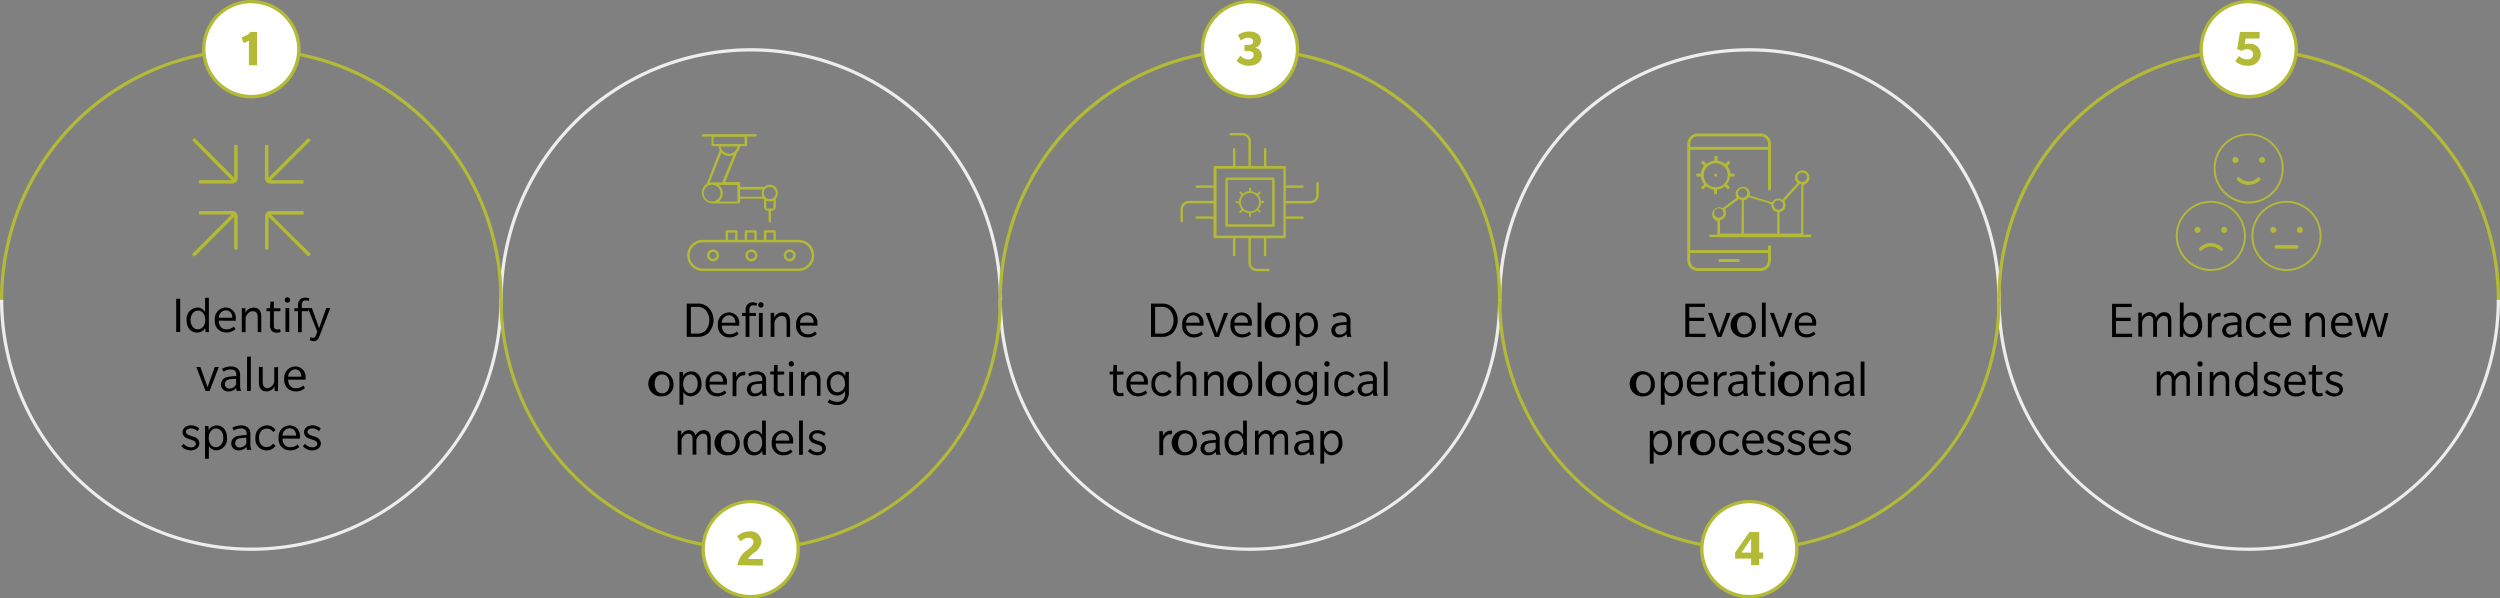 <svg id="Layer_1" data-name="Layer 1" xmlns="http://www.w3.org/2000/svg" viewBox="0 0 381.69 91.36"><rect x="0" y="0" width="381.69" height="91.36" fill="#808080" stroke="none"/><defs><style>.cls-1{fill:#ededed;}.cls-2{fill:none;}.cls-3{fill:#b3ba35;}.cls-4{fill:#fff;}</style></defs><title>Exhibit1-Web</title><path class="cls-1" d="M38.37,300.59A38.41,38.41,0,0,1,0,262.22H.5a37.87,37.87,0,0,0,75.74,0h.5A38.41,38.41,0,0,1,38.37,300.59Z" transform="translate(0 -216.49)"/><path class="cls-1" d="M153,262.22h-.5a37.87,37.87,0,1,0-75.74,0h-.5a38.37,38.37,0,1,1,76.74,0Z" transform="translate(0 -216.49)"/><path class="cls-1" d="M190.84,300.59a38.41,38.41,0,0,1-38.37-38.37h.5a37.87,37.87,0,0,0,75.74,0h.5A38.41,38.41,0,0,1,190.84,300.59Z" transform="translate(0 -216.49)"/><path class="cls-1" d="M305.45,262.22h-.5a37.87,37.87,0,1,0-75.74,0h-.5a38.37,38.37,0,1,1,76.74,0Z" transform="translate(0 -216.49)"/><path class="cls-1" d="M343.32,300.59a38.41,38.41,0,0,1-38.37-38.37h.5a37.87,37.87,0,1,0,75.74,0h.5A38.41,38.41,0,0,1,343.32,300.59Z" transform="translate(0 -216.49)"/><path d="M322.46,267.95v-5.08h3v.5h-2.4V265h2.24v.5h-2.24v1.94h2.47v.51Z" transform="translate(0 -216.49)"/><path d="M331,267.95v-2.33c0-.5-.1-.9-.68-.9s-1,.75-1,1v2.2h-.58v-2.33c0-.5-.1-.9-.69-.9s-1,.75-1,1v2.2h-.58v-3.66H327l0,.7a1.39,1.39,0,0,1,1.18-.78,1,1,0,0,1,1,.82,1.47,1.47,0,0,1,1.24-.82c.55,0,1.09.31,1.09,1.27v2.47Z" transform="translate(0 -216.49)"/><path d="M334.56,268a1.32,1.32,0,0,1-1.17-.66l-.08.58h-.5v-5.24h.58v2.19a1.43,1.43,0,0,1,1.25-.7c1,0,1.57.81,1.57,1.9A1.73,1.73,0,0,1,334.56,268Zm-.06-3.34c-.69,0-1.13.65-1.13,1.43s.41,1.43,1.09,1.43,1.13-.65,1.13-1.43S335.19,264.68,334.5,264.68Z" transform="translate(0 -216.49)"/><path d="M339,264.82a.62.62,0,0,0-.26,0,.87.87,0,0,0-.54.18,1.35,1.35,0,0,0-.53.88v2.12h-.58v-3.66h.54l0,.74a1.31,1.31,0,0,1,1.13-.82.94.94,0,0,1,.29,0Z" transform="translate(0 -216.49)"/><path d="M341.69,267.95a1.73,1.73,0,0,1-.08-.47,1.46,1.46,0,0,1-1.18.54,1.06,1.06,0,0,1-1.15-1.1,1.15,1.15,0,0,1,1-1.09,5.59,5.59,0,0,1,1.35-.14v-.26c0-.56-.4-.76-.86-.76a2,2,0,0,0-1.1.33l-.21-.43a2.69,2.69,0,0,1,1.3-.36,1.59,1.59,0,0,1,1.07.33,1.23,1.23,0,0,1,.38,1v1.64a1.53,1.53,0,0,0,.17.75Zm-.1-1.86a7.45,7.45,0,0,0-.88.07c-.23,0-.82.16-.82.72a.65.65,0,0,0,.71.7,1.14,1.14,0,0,0,1-.62Z" transform="translate(0 -216.49)"/><path d="M346,267.33a1.69,1.69,0,0,1-1.42.7,1.71,1.71,0,0,1-1.66-1.91,1.77,1.77,0,0,1,1.74-1.91,1.53,1.53,0,0,1,1.34.7l-.36.32a1.17,1.17,0,0,0-1-.53c-.65,0-1.17.49-1.17,1.41s.51,1.41,1.15,1.41a1.25,1.25,0,0,0,1-.54Z" transform="translate(0 -216.49)"/><path d="M347.12,266.22c0,.78.43,1.32,1.15,1.32a1.65,1.65,0,0,0,1.15-.42l.26.38a2,2,0,0,1-1.46.52,1.7,1.7,0,0,1-1.7-1.9,1.72,1.72,0,0,1,1.7-1.91,1.57,1.57,0,0,1,1.55,1.76v.26Zm1.07-1.57a1.13,1.13,0,0,0-1.08,1.13h2.07C349.18,265.22,348.91,264.65,348.19,264.65Z" transform="translate(0 -216.49)"/><path d="M354.47,267.95v-2.21c0-.61-.18-1-.78-1s-1,.65-1.07,1v2.2H352v-3.66h.54l0,.7a1.4,1.4,0,0,1,1.25-.78c.69,0,1.18.4,1.18,1.35v2.39Z" transform="translate(0 -216.49)"/><path d="M356.52,266.22c0,.78.43,1.32,1.15,1.32a1.65,1.65,0,0,0,1.15-.42l.26.38a2,2,0,0,1-1.46.52,1.7,1.7,0,0,1-1.7-1.9,1.72,1.72,0,0,1,1.7-1.91,1.57,1.57,0,0,1,1.55,1.76v.26Zm1.07-1.57a1.13,1.13,0,0,0-1.08,1.13h2.07C358.59,265.22,358.31,264.65,357.59,264.65Z" transform="translate(0 -216.49)"/><path d="M363.65,267.95H363l-.9-3-.9,3h-.61l-1.07-3.66h.59l.81,3,.86-3h.63l.86,3,.8-3h.6Z" transform="translate(0 -216.49)"/><path d="M333.82,276.95v-2.33c0-.5-.1-.9-.68-.9s-1,.75-1,1v2.2h-.58v-2.33c0-.5-.1-.9-.69-.9s-1,.75-1,1v2.2h-.58v-3.66h.54l0,.7a1.39,1.39,0,0,1,1.18-.78,1,1,0,0,1,1,.82,1.47,1.47,0,0,1,1.24-.82c.55,0,1.09.31,1.09,1.27v2.47Z" transform="translate(0 -216.49)"/><path d="M335.88,272.47a.41.41,0,1,1,.42-.42A.41.41,0,0,1,335.88,272.47Zm-.3,4.48v-3.66h.58v3.66Z" transform="translate(0 -216.49)"/><path d="M339.81,276.95v-2.21c0-.61-.18-1-.78-1s-1,.65-1.07,1v2.2h-.58v-3.66h.54l0,.7a1.4,1.4,0,0,1,1.25-.78c.69,0,1.18.4,1.18,1.35v2.39Z" transform="translate(0 -216.49)"/><path d="M344.16,276.95l-.09-.58a1.39,1.39,0,0,1-1.25.66c-1,0-1.57-.82-1.57-1.91a1.73,1.73,0,0,1,1.64-1.9,1.26,1.26,0,0,1,1.18.7v-2.19h.58v5.24ZM343,273.68c-.69,0-1.14.65-1.14,1.43s.42,1.43,1.1,1.43,1.14-.65,1.14-1.43S343.68,273.68,343,273.68Z" transform="translate(0 -216.49)"/><path d="M347.88,276.68a1.51,1.51,0,0,1-1,.34,1.9,1.9,0,0,1-1.41-.65l.34-.36a1.57,1.57,0,0,0,1.08.54c.47,0,.78-.19.78-.55s-.38-.49-.58-.57-.54-.17-.71-.25a1,1,0,0,1-.73-.93c0-.63.54-1.06,1.3-1.06a1.77,1.77,0,0,1,1.25.49l-.27.4a1.46,1.46,0,0,0-1-.42c-.42,0-.75.17-.75.52s.35.47.6.56.51.17.69.24a1.05,1.05,0,0,1,.75.94A1,1,0,0,1,347.88,276.68Z" transform="translate(0 -216.49)"/><path d="M349.38,275.22c0,.78.43,1.32,1.15,1.32a1.65,1.65,0,0,0,1.15-.42l.26.38a2,2,0,0,1-1.46.52,1.7,1.7,0,0,1-1.7-1.9,1.72,1.72,0,0,1,1.7-1.91A1.57,1.57,0,0,1,352,275v.26Zm1.07-1.57a1.13,1.13,0,0,0-1.08,1.13h2.07C351.44,274.22,351.17,273.65,350.45,273.65Z" transform="translate(0 -216.49)"/><path d="M353.6,273.73v2c0,.38,0,.56.16.66a.55.55,0,0,0,.42.14,1.64,1.64,0,0,0,.38-.06l.07.45a2.54,2.54,0,0,1-.62.09,1,1,0,0,1-.74-.28,1.31,1.31,0,0,1-.25-1v-2.05h-.54v-.45H353l.06-1h.52v1h1v.45Z" transform="translate(0 -216.49)"/><path d="M357.38,276.68a1.51,1.51,0,0,1-1,.34,1.9,1.9,0,0,1-1.41-.65l.34-.36a1.57,1.57,0,0,0,1.08.54c.47,0,.78-.19.78-.55s-.38-.49-.58-.57-.54-.17-.71-.25a1,1,0,0,1-.73-.93c0-.63.54-1.06,1.3-1.06a1.77,1.77,0,0,1,1.25.49l-.27.4a1.46,1.46,0,0,0-1-.42c-.42,0-.75.17-.75.52s.35.47.6.56.51.17.69.24a1.05,1.05,0,0,1,.75.94A1,1,0,0,1,357.38,276.68Z" transform="translate(0 -216.49)"/><path class="cls-2" d="M343.32,236.86a5.35,5.35,0,1,0,5.35,5.35A5.35,5.35,0,0,0,343.32,236.86Zm0,10.4a5.06,5.06,0,1,1,5.06-5.06A5.06,5.06,0,0,1,343.32,247.26Z" transform="translate(0 -216.49)"/><circle class="cls-2" cx="343.32" cy="25.72" r="4.59"/><circle class="cls-2" cx="343.32" cy="25.72" r="4.59"/><circle class="cls-2" cx="349.09" cy="36.02" r="4.59"/><path class="cls-3" d="M349.09,247.16a5.35,5.35,0,1,0,5.35,5.35A5.35,5.35,0,0,0,349.09,247.16Zm0,10.4a5.06,5.06,0,1,1,5.06-5.06A5.06,5.06,0,0,1,349.09,257.57Z" transform="translate(0 -216.49)"/><circle class="cls-2" cx="337.54" cy="36.02" r="4.59"/><path class="cls-3" d="M337.54,247.16a5.35,5.35,0,1,0,5.35,5.35A5.35,5.35,0,0,0,337.54,247.16Zm0,10.4a5.06,5.06,0,1,1,5.06-5.06A5.06,5.06,0,0,1,337.54,257.57Z" transform="translate(0 -216.49)"/><path class="cls-3" d="M343.32,236.86a5.35,5.35,0,1,0,5.35,5.35A5.35,5.35,0,0,0,343.32,236.86Zm0,10.4a5.06,5.06,0,1,1,5.06-5.06A5.06,5.06,0,0,1,343.32,247.26Z" transform="translate(0 -216.49)"/><path class="cls-3" d="M344.77,243.71a2,2,0,0,1-2.9,0,.15.15,0,0,0-.21.21,2.34,2.34,0,0,0,3.31,0,.15.15,0,0,0-.21-.21Z" transform="translate(0 -216.49)"/><path class="cls-3" d="M343.32,244.72a2.44,2.44,0,0,1-1.74-.72.27.27,0,0,1,0-.38.28.28,0,0,1,.38,0,1.92,1.92,0,0,0,2.72,0,.27.27,0,0,1,.38.38A2.45,2.45,0,0,1,343.32,244.72Zm-1.54-.93,0,0a2.2,2.2,0,0,0,3.14,0l0,0a2.17,2.17,0,0,1-3.07,0Z" transform="translate(0 -216.49)"/><path class="cls-3" d="M335.89,254.4a.15.15,0,0,0,.21.21,2,2,0,0,1,2.9,0,.15.15,0,0,0,.21,0,.15.15,0,0,0,0-.21A2.34,2.34,0,0,0,335.89,254.4Z" transform="translate(0 -216.49)"/><path class="cls-3" d="M336,254.78a.27.27,0,0,1-.19-.46h0a2.47,2.47,0,0,1,3.48,0,.27.27,0,0,1,0,.38.29.29,0,0,1-.38,0,1.92,1.92,0,0,0-2.72,0A.27.27,0,0,1,336,254.78Zm0-.29a0,0,0,0,0,0,0,2.28,2.28,0,0,1,1.56-.63,2.16,2.16,0,0,1,1.54.63l0,0a2.22,2.22,0,0,0-3.13,0Z" transform="translate(0 -216.49)"/><path class="cls-3" d="M350.64,254h-3.1a.15.15,0,1,0,0,.29h3.1a.15.15,0,0,0,0-.29Z" transform="translate(0 -216.49)"/><path class="cls-3" d="M350.64,254.46h-3.1a.27.27,0,0,1,0-.54h3.1a.27.27,0,1,1,0,.54Zm-3.1-.29v0h3.1v0Z" transform="translate(0 -216.49)"/><circle class="cls-3" cx="335.5" cy="35.1" r="0.46"/><circle class="cls-3" cx="341.29" cy="24.42" r="0.46"/><circle class="cls-3" cx="345.36" cy="24.42" r="0.46"/><circle class="cls-3" cx="339.57" cy="35.1" r="0.46"/><circle class="cls-3" cx="347.09" cy="35.1" r="0.46"/><circle class="cls-3" cx="351.13" cy="35.1" r="0.46"/><path d="M179.08,267.29a2.3,2.3,0,0,1-1.71.63h-1.64v-5.08h1.64a2.3,2.3,0,0,1,1.71.63,2.84,2.84,0,0,1,0,3.81Zm-.45-3.45a1.7,1.7,0,0,0-1.27-.5h-1v4.08h1a1.69,1.69,0,0,0,1.27-.49,2.45,2.45,0,0,0,0-3.09Z" transform="translate(0 -216.49)"/><path d="M181.1,266.2c0,.78.43,1.32,1.15,1.32a1.66,1.66,0,0,0,1.15-.42l.26.38a2,2,0,0,1-1.46.52,1.7,1.7,0,0,1-1.7-1.9,1.72,1.72,0,0,1,1.7-1.91,1.57,1.57,0,0,1,1.55,1.76v.26Zm1.07-1.57a1.13,1.13,0,0,0-1.08,1.13h2.07C183.16,265.2,182.89,264.63,182.17,264.63Z" transform="translate(0 -216.49)"/><path d="M186.09,267.93h-.62l-1.41-3.66h.62l1.1,3.09,1.1-3.09h.62Z" transform="translate(0 -216.49)"/><path d="M188.47,266.2c0,.78.43,1.32,1.15,1.32a1.66,1.66,0,0,0,1.15-.42l.26.38a2,2,0,0,1-1.46.52,1.7,1.7,0,0,1-1.7-1.9,1.72,1.72,0,0,1,1.7-1.91,1.57,1.57,0,0,1,1.55,1.76v.26Zm1.07-1.57a1.13,1.13,0,0,0-1.08,1.13h2.07C190.53,265.2,190.26,264.63,189.54,264.63Z" transform="translate(0 -216.49)"/><path d="M192,267.93v-5.24h.58v5.24Z" transform="translate(0 -216.49)"/><path d="M195.2,268a1.92,1.92,0,1,1,1.73-1.9A1.72,1.72,0,0,1,195.2,268Zm0-3.34c-.72,0-1.13.59-1.13,1.44s.41,1.43,1.13,1.43,1.13-.58,1.13-1.43S195.92,264.66,195.2,264.66Z" transform="translate(0 -216.49)"/><path d="M199.6,268a1.32,1.32,0,0,1-1.17-.66v1.94h-.58v-5h.54l0,.62a1.43,1.43,0,0,1,1.25-.7c1,0,1.57.81,1.57,1.9A1.73,1.73,0,0,1,199.6,268Zm-.06-3.34c-.69,0-1.13.65-1.13,1.43s.41,1.43,1.09,1.43,1.13-.65,1.13-1.43S200.23,264.66,199.54,264.66Z" transform="translate(0 -216.49)"/><path d="M205.67,267.93a1.73,1.73,0,0,1-.08-.47,1.46,1.46,0,0,1-1.18.54,1.06,1.06,0,0,1-1.15-1.1,1.15,1.15,0,0,1,1-1.09,5.59,5.59,0,0,1,1.35-.14v-.26c0-.56-.4-.76-.86-.76a2,2,0,0,0-1.1.33l-.21-.43a2.69,2.69,0,0,1,1.3-.36,1.59,1.59,0,0,1,1.07.33,1.23,1.23,0,0,1,.38,1v1.64a1.53,1.53,0,0,0,.17.75Zm-.1-1.85a7.47,7.47,0,0,0-.88.07c-.23,0-.82.16-.82.72a.65.65,0,0,0,.71.7,1.14,1.14,0,0,0,1-.62Z" transform="translate(0 -216.49)"/><path d="M170.53,273.71v2c0,.38,0,.56.16.66a.55.55,0,0,0,.42.14,1.69,1.69,0,0,0,.38-.06l.07.45a2.54,2.54,0,0,1-.62.09,1,1,0,0,1-.74-.28,1.31,1.31,0,0,1-.25-1v-2.05h-.54v-.45h.54l.06-1h.52v1h1v.45Z" transform="translate(0 -216.49)"/><path d="M172.6,275.2c0,.78.43,1.32,1.15,1.32a1.66,1.66,0,0,0,1.15-.42l.26.38a2,2,0,0,1-1.46.52,1.7,1.7,0,0,1-1.7-1.9,1.72,1.72,0,0,1,1.7-1.91,1.57,1.57,0,0,1,1.55,1.76v.26Zm1.07-1.57a1.13,1.13,0,0,0-1.08,1.13h2.07C174.66,274.2,174.39,273.63,173.67,273.63Z" transform="translate(0 -216.49)"/><path d="M178.88,276.31a1.69,1.69,0,0,1-1.42.7,1.71,1.71,0,0,1-1.66-1.91,1.77,1.77,0,0,1,1.74-1.91,1.53,1.53,0,0,1,1.34.7l-.36.32a1.17,1.17,0,0,0-1-.53c-.65,0-1.17.49-1.17,1.41s.51,1.41,1.15,1.41a1.25,1.25,0,0,0,1-.54Z" transform="translate(0 -216.49)"/><path d="M182.08,276.93v-2.21c0-.61-.18-1-.78-1s-1,.65-1.07,1v2.2h-.58v-5.24h.58V274a1.4,1.4,0,0,1,1.25-.78c.69,0,1.18.4,1.18,1.35v2.39Z" transform="translate(0 -216.49)"/><path d="M186.28,276.93v-2.21c0-.61-.18-1-.78-1s-1,.65-1.07,1v2.2h-.58v-3.66h.54l0,.7a1.4,1.4,0,0,1,1.25-.78c.69,0,1.18.4,1.18,1.35v2.39Z" transform="translate(0 -216.49)"/><path d="M189.46,277a1.92,1.92,0,1,1,1.73-1.9A1.72,1.72,0,0,1,189.46,277Zm0-3.34c-.72,0-1.13.59-1.13,1.44s.41,1.43,1.13,1.43,1.13-.58,1.13-1.43S190.18,273.66,189.46,273.66Z" transform="translate(0 -216.49)"/><path d="M192.11,276.93v-5.24h.58v5.24Z" transform="translate(0 -216.49)"/><path d="M195.33,277a1.92,1.92,0,1,1,1.73-1.9A1.72,1.72,0,0,1,195.33,277Zm0-3.34c-.72,0-1.13.59-1.13,1.44s.41,1.43,1.13,1.43,1.13-.58,1.13-1.43S196.05,273.66,195.33,273.66Z" transform="translate(0 -216.49)"/><path d="M200.68,277.72a1.72,1.72,0,0,1-1.44.61,2.42,2.42,0,0,1-1.4-.43l.26-.43a2.21,2.21,0,0,0,1.14.36,1.17,1.17,0,0,0,1-.35,1.5,1.5,0,0,0,.26-1v-.31a1.34,1.34,0,0,1-1.24.7c-.94,0-1.54-.77-1.54-1.85a1.69,1.69,0,0,1,1.62-1.84,1.19,1.19,0,0,1,1.16.7l.08-.62h.5v3A2.25,2.25,0,0,1,200.68,277.72Zm-1.3-4.06a1.21,1.21,0,0,0-1.11,1.36c0,.76.41,1.36,1.07,1.36a1.21,1.21,0,0,0,1.11-1.36C200.46,274.26,200.05,273.66,199.39,273.66Z" transform="translate(0 -216.49)"/><path d="M202.54,272.45A.41.41,0,1,1,203,272,.41.41,0,0,1,202.54,272.45Zm-.3,4.48v-3.66h.58v3.66Z" transform="translate(0 -216.49)"/><path d="M206.82,276.31a1.69,1.69,0,0,1-1.42.7,1.71,1.71,0,0,1-1.66-1.91,1.77,1.77,0,0,1,1.74-1.91,1.53,1.53,0,0,1,1.34.7l-.36.32a1.17,1.17,0,0,0-1-.53c-.65,0-1.17.49-1.17,1.41s.51,1.41,1.15,1.41a1.25,1.25,0,0,0,1-.54Z" transform="translate(0 -216.49)"/><path d="M209.69,276.93a1.73,1.73,0,0,1-.08-.47,1.46,1.46,0,0,1-1.18.54,1.06,1.06,0,0,1-1.15-1.1,1.15,1.15,0,0,1,1-1.09,5.59,5.59,0,0,1,1.35-.14v-.26c0-.56-.4-.76-.86-.76a2,2,0,0,0-1.1.33l-.21-.43a2.69,2.69,0,0,1,1.3-.36,1.59,1.59,0,0,1,1.07.33,1.23,1.23,0,0,1,.38,1v1.64a1.53,1.53,0,0,0,.17.75Zm-.1-1.85a7.44,7.44,0,0,0-.88.07c-.23,0-.82.16-.82.72a.65.65,0,0,0,.71.7,1.14,1.14,0,0,0,1-.62Z" transform="translate(0 -216.49)"/><path d="M211.28,276.93v-5.24h.58v5.24Z" transform="translate(0 -216.49)"/><path d="M178.92,282.8a.62.62,0,0,0-.26,0,.87.87,0,0,0-.54.18,1.35,1.35,0,0,0-.53.88v2.12H177v-3.66h.54l0,.74a1.31,1.31,0,0,1,1.13-.82.94.94,0,0,1,.29,0Z" transform="translate(0 -216.49)"/><path d="M181,286a1.92,1.92,0,1,1,1.73-1.9A1.72,1.72,0,0,1,181,286Zm0-3.34c-.72,0-1.13.59-1.13,1.44s.41,1.43,1.13,1.43,1.13-.58,1.13-1.43S181.67,282.66,181,282.66Z" transform="translate(0 -216.49)"/><path d="M185.7,285.93a1.73,1.73,0,0,1-.08-.47,1.46,1.46,0,0,1-1.18.54,1.06,1.06,0,0,1-1.15-1.1,1.15,1.15,0,0,1,1-1.09,5.59,5.59,0,0,1,1.35-.14v-.26c0-.56-.4-.76-.86-.76a2,2,0,0,0-1.1.33l-.21-.43a2.69,2.69,0,0,1,1.3-.36,1.59,1.59,0,0,1,1.07.33,1.23,1.23,0,0,1,.38,1v1.64a1.53,1.53,0,0,0,.17.75Zm-.1-1.85a7.47,7.47,0,0,0-.88.07c-.23,0-.82.16-.82.72a.65.65,0,0,0,.71.7,1.14,1.14,0,0,0,1-.62Z" transform="translate(0 -216.49)"/><path d="M189.88,285.93l-.09-.58a1.39,1.39,0,0,1-1.25.66c-1,0-1.57-.82-1.57-1.91a1.73,1.73,0,0,1,1.64-1.9,1.26,1.26,0,0,1,1.18.7v-2.19h.58v5.24Zm-1.16-3.27c-.69,0-1.14.65-1.14,1.43s.42,1.43,1.1,1.43,1.14-.65,1.14-1.43S189.4,282.66,188.72,282.66Z" transform="translate(0 -216.49)"/><path d="M196.14,285.93V283.6c0-.5-.1-.9-.68-.9s-1,.75-1,1v2.2h-.58V283.6c0-.5-.1-.9-.69-.9s-1,.75-1,1v2.2h-.58v-3.66h.54l0,.7a1.39,1.39,0,0,1,1.18-.78,1,1,0,0,1,1,.82,1.47,1.47,0,0,1,1.24-.82c.55,0,1.09.31,1.09,1.27v2.47Z" transform="translate(0 -216.49)"/><path d="M200,285.93a1.73,1.73,0,0,1-.08-.47,1.46,1.46,0,0,1-1.18.54,1.06,1.06,0,0,1-1.15-1.1,1.15,1.15,0,0,1,1-1.09,5.59,5.59,0,0,1,1.35-.14v-.26c0-.56-.4-.76-.86-.76a2,2,0,0,0-1.1.33l-.21-.43a2.69,2.69,0,0,1,1.3-.36,1.59,1.59,0,0,1,1.07.33,1.23,1.23,0,0,1,.38,1v1.64a1.53,1.53,0,0,0,.17.75Zm-.1-1.85a7.47,7.47,0,0,0-.88.07c-.23,0-.82.16-.82.72a.65.65,0,0,0,.71.7,1.14,1.14,0,0,0,1-.62Z" transform="translate(0 -216.49)"/><path d="M203.34,286a1.32,1.32,0,0,1-1.17-.66v1.94h-.58v-5h.54l0,.62a1.43,1.43,0,0,1,1.25-.7c1,0,1.57.81,1.57,1.9A1.73,1.73,0,0,1,203.34,286Zm-.06-3.34c-.69,0-1.13.65-1.13,1.43s.41,1.43,1.09,1.43,1.13-.65,1.13-1.43S204,282.66,203.28,282.66Z" transform="translate(0 -216.49)"/><path class="cls-2" d="M194,244.19h-6.33v6.33H194Zm-.73,3.54h-.55a1.92,1.92,0,0,1-.29.69l.39.39-.52.52-.39-.39a1.91,1.91,0,0,1-.69.29v.55h-.74v-.55a1.91,1.91,0,0,1-.69-.29l-.39.39-.52-.52.39-.39a1.92,1.92,0,0,1-.29-.69h-.55V247H189a1.91,1.91,0,0,1,.29-.69l-.39-.39.52-.52.39.39a1.91,1.91,0,0,1,.69-.29v-.55h.74v.55a1.91,1.91,0,0,1,.69.29l.39-.39.52.52-.39.39a1.91,1.91,0,0,1,.29.69h.55Z" transform="translate(0 -216.49)"/><path class="cls-2" d="M186,252.24h9.75v-9.76H186Zm.9-8.45a.41.41,0,0,1,.41-.41h7.15a.41.41,0,0,1,.41.41v7.15a.41.41,0,0,1-.41.41h-7.15a.41.41,0,0,1-.41-.41Z" transform="translate(0 -216.49)"/><circle class="cls-2" cx="190.84" cy="30.87" r="1.17"/><path class="cls-3" d="M187.27,251.11h7.15a.18.18,0,0,0,.18-.18v-7.15a.18.18,0,0,0-.18-.18h-7.15a.18.18,0,0,0-.18.18v7.15A.18.18,0,0,0,187.27,251.11Zm.18-7.15h6.78v6.78h-6.78Z" transform="translate(0 -216.49)"/><path class="cls-3" d="M201.16,244.28a.18.18,0,0,0-.18.18v1.79a.92.92,0,0,1-.92.92h-3.75v-2h2.57a.18.18,0,1,0,0-.36h-2.57v-2.79a.18.18,0,0,0-.18-.18h-2.79v-2.57a.18.18,0,0,0-.36,0v2.57h-2v-3.75a1.29,1.29,0,0,0-1.29-1.29h-1.79a.18.18,0,1,0,0,.36h1.79a.92.92,0,0,1,.92.92v3.75h-2v-2.57a.18.18,0,1,0-.36,0v2.57h-2.79a.18.18,0,0,0-.18.18v2.79h-2.57a.18.18,0,1,0,0,.36h2.57v2h-3.75a1.29,1.29,0,0,0-1.29,1.29v1.79a.18.18,0,0,0,.36,0v-1.79a.92.92,0,0,1,.92-.92h3.75v2h-2.57a.18.18,0,1,0,0,.36h2.57v2.79a.18.18,0,0,0,.18.18h2.79v2.57a.18.18,0,1,0,.36,0v-2.57h2v3.75a1.29,1.29,0,0,0,1.29,1.29h1.79a.18.18,0,1,0,0-.36h-1.79a.92.92,0,0,1-.92-.92v-3.75h2v2.57a.18.18,0,0,0,.36,0v-2.57h2.79a.18.18,0,0,0,.18-.18v-2.79h2.57a.18.18,0,1,0,0-.36h-2.57v-2h3.75a1.29,1.29,0,0,0,1.29-1.29v-1.79A.18.18,0,0,0,201.16,244.28Zm-5.21,8.18H185.74V242.25h10.21Z" transform="translate(0 -216.49)"/><path class="cls-3" d="M192.51,247.12a1.69,1.69,0,0,0-.32-.77l-.06-.08.37-.37-.2-.2-.37.37-.08-.06a1.68,1.68,0,0,0-.77-.32H191v-.52h-.29v.52h-.1a1.68,1.68,0,0,0-.77.32l-.08.06-.37-.37-.2.2.37.37-.06.08a1.69,1.69,0,0,0-.32.77v.1h-.52v.29h.52v.1a1.69,1.69,0,0,0,.32.77l.06.08-.37.37.2.2.37-.37.08.06a1.68,1.68,0,0,0,.77.32h.1v.52H191V249h.1a1.68,1.68,0,0,0,.77-.32l.08-.06.37.37.2-.2-.37-.37.06-.08a1.69,1.69,0,0,0,.32-.77v-.1H193v-.29h-.52Zm-1.67,1.64a1.4,1.4,0,1,1,1.4-1.4A1.4,1.4,0,0,1,190.84,248.76Z" transform="translate(0 -216.49)"/><path d="M108.2,267.29a2.3,2.3,0,0,1-1.71.63h-1.64v-5.08h1.64a2.3,2.3,0,0,1,1.71.63,2.84,2.84,0,0,1,0,3.81Zm-.45-3.45a1.7,1.7,0,0,0-1.27-.5h-1v4.08h1a1.69,1.69,0,0,0,1.27-.49,2.45,2.45,0,0,0,0-3.09Z" transform="translate(0 -216.49)"/><path d="M110.21,266.2c0,.78.43,1.32,1.15,1.32a1.65,1.65,0,0,0,1.15-.42l.26.38a2,2,0,0,1-1.46.52,1.7,1.7,0,0,1-1.7-1.9,1.72,1.72,0,0,1,1.7-1.91,1.57,1.57,0,0,1,1.55,1.76v.26Zm1.07-1.57a1.13,1.13,0,0,0-1.08,1.13h2.07C112.28,265.2,112,264.63,111.28,264.63Z" transform="translate(0 -216.49)"/><path d="M115.48,263.2a1.1,1.1,0,0,0-.46-.1.54.54,0,0,0-.49.23,1.07,1.07,0,0,0-.11.58v.36h1v.45h-1v3.21h-.58v-3.21h-.55v-.45h.55v-.46a1.14,1.14,0,0,1,.27-.83,1.07,1.07,0,0,1,.81-.33,1.62,1.62,0,0,1,.66.13Zm.69.25a.41.41,0,1,1,0-.82.41.41,0,1,1,0,.82Zm-.3,4.48v-3.66h.58v3.66Z" transform="translate(0 -216.49)"/><path d="M120.09,267.93v-2.21c0-.61-.18-1-.78-1s-1,.65-1.07,1v2.2h-.58v-3.66h.54l0,.7a1.4,1.4,0,0,1,1.25-.78c.69,0,1.18.4,1.18,1.35v2.39Z" transform="translate(0 -216.49)"/><path d="M122.15,266.2c0,.78.43,1.32,1.15,1.32a1.65,1.65,0,0,0,1.15-.42l.26.38a2,2,0,0,1-1.46.52,1.7,1.7,0,0,1-1.7-1.9,1.72,1.72,0,0,1,1.7-1.91,1.57,1.57,0,0,1,1.55,1.76v.26Zm1.07-1.57a1.13,1.13,0,0,0-1.08,1.13h2.07C124.21,265.2,123.94,264.63,123.22,264.63Z" transform="translate(0 -216.49)"/><path d="M101.09,277a1.92,1.92,0,1,1,1.73-1.9A1.72,1.72,0,0,1,101.09,277Zm0-3.34c-.72,0-1.13.59-1.13,1.44s.41,1.43,1.13,1.43,1.13-.58,1.13-1.43S101.81,273.66,101.09,273.66Z" transform="translate(0 -216.49)"/><path d="M105.49,277a1.32,1.32,0,0,1-1.17-.66v1.94h-.58v-5h.54l0,.62a1.43,1.43,0,0,1,1.25-.7c1,0,1.57.81,1.57,1.9A1.73,1.73,0,0,1,105.49,277Zm-.06-3.34c-.69,0-1.13.65-1.13,1.43s.41,1.43,1.09,1.43,1.13-.65,1.13-1.43S106.12,273.66,105.44,273.66Z" transform="translate(0 -216.49)"/><path d="M108.34,275.2c0,.78.43,1.32,1.15,1.32a1.65,1.65,0,0,0,1.15-.42l.26.38a2,2,0,0,1-1.46.52,1.7,1.7,0,0,1-1.7-1.9,1.72,1.72,0,0,1,1.7-1.91,1.57,1.57,0,0,1,1.55,1.76v.26Zm1.07-1.57a1.13,1.13,0,0,0-1.08,1.13h2.07C110.4,274.2,110.13,273.63,109.41,273.63Z" transform="translate(0 -216.49)"/><path d="M113.76,273.8a.62.62,0,0,0-.26,0,.87.87,0,0,0-.54.18,1.35,1.35,0,0,0-.53.88v2.12h-.58v-3.66h.54l0,.74a1.31,1.31,0,0,1,1.13-.82.93.93,0,0,1,.29,0Z" transform="translate(0 -216.49)"/><path d="M116.44,276.93a1.73,1.73,0,0,1-.08-.47,1.46,1.46,0,0,1-1.18.54,1.06,1.06,0,0,1-1.15-1.1,1.15,1.15,0,0,1,1-1.09,5.59,5.59,0,0,1,1.35-.14v-.26c0-.56-.4-.76-.86-.76a2,2,0,0,0-1.1.33l-.21-.43a2.69,2.69,0,0,1,1.3-.36,1.59,1.59,0,0,1,1.07.33,1.23,1.23,0,0,1,.38,1v1.64a1.53,1.53,0,0,0,.17.75Zm-.1-1.86a7.48,7.48,0,0,0-.88.07c-.23,0-.82.16-.82.72a.65.65,0,0,0,.71.7,1.14,1.14,0,0,0,1-.62Z" transform="translate(0 -216.49)"/><path d="M118.72,273.71v2c0,.38,0,.56.16.66a.55.55,0,0,0,.42.14,1.64,1.64,0,0,0,.38-.06l.07.45a2.54,2.54,0,0,1-.62.09,1,1,0,0,1-.74-.28,1.31,1.31,0,0,1-.25-1v-2.05h-.54v-.45h.54l.06-1h.52v1h1v.45Z" transform="translate(0 -216.49)"/><path d="M120.8,272.45a.41.41,0,1,1,.42-.42A.41.41,0,0,1,120.8,272.45Zm-.3,4.48v-3.66h.58v3.66Z" transform="translate(0 -216.49)"/><path d="M124.73,276.93v-2.21c0-.61-.18-1-.78-1s-1,.65-1.07,1v2.2h-.58v-3.66h.54l0,.7a1.4,1.4,0,0,1,1.25-.78c.69,0,1.18.4,1.18,1.35v2.39Z" transform="translate(0 -216.49)"/><path d="M129.2,277.72a1.72,1.72,0,0,1-1.44.61,2.42,2.42,0,0,1-1.4-.43l.26-.43a2.21,2.21,0,0,0,1.14.36,1.17,1.17,0,0,0,1-.35,1.5,1.5,0,0,0,.26-1v-.31a1.34,1.34,0,0,1-1.24.7c-.94,0-1.54-.77-1.54-1.85a1.69,1.69,0,0,1,1.62-1.84,1.19,1.19,0,0,1,1.16.7l.08-.62h.5v3A2.25,2.25,0,0,1,129.2,277.72Zm-1.3-4.06a1.21,1.21,0,0,0-1.11,1.36c0,.76.41,1.36,1.07,1.36A1.21,1.21,0,0,0,129,275C129,274.26,128.56,273.66,127.9,273.66Z" transform="translate(0 -216.49)"/><path d="M108,285.93V283.6c0-.5-.1-.9-.68-.9s-1,.75-1,1v2.2h-.58V283.6c0-.5-.1-.9-.69-.9s-1,.75-1,1v2.2h-.58v-3.66H104l0,.7a1.39,1.39,0,0,1,1.18-.78,1,1,0,0,1,1,.82,1.47,1.47,0,0,1,1.24-.82c.55,0,1.09.31,1.09,1.27v2.47Z" transform="translate(0 -216.49)"/><path d="M111.2,286a1.92,1.92,0,1,1,1.73-1.9A1.72,1.72,0,0,1,111.2,286Zm0-3.34c-.72,0-1.13.59-1.13,1.44s.41,1.43,1.13,1.43,1.13-.58,1.13-1.43S111.92,282.66,111.2,282.66Z" transform="translate(0 -216.49)"/><path d="M116.44,285.93l-.09-.58a1.39,1.39,0,0,1-1.25.66c-1,0-1.57-.82-1.57-1.91a1.73,1.73,0,0,1,1.64-1.9,1.26,1.26,0,0,1,1.18.7v-2.19h.58v5.24Zm-1.16-3.27c-.69,0-1.14.65-1.14,1.43s.42,1.43,1.1,1.43,1.13-.65,1.13-1.43S116,282.66,115.28,282.66Z" transform="translate(0 -216.49)"/><path d="M118.44,284.2c0,.78.43,1.32,1.15,1.32a1.65,1.65,0,0,0,1.15-.42l.26.38a2,2,0,0,1-1.46.52,1.7,1.7,0,0,1-1.7-1.9,1.72,1.72,0,0,1,1.7-1.91,1.57,1.57,0,0,1,1.55,1.76v.26Zm1.07-1.57a1.13,1.13,0,0,0-1.08,1.13h2.07C120.51,283.2,120.24,282.63,119.52,282.63Z" transform="translate(0 -216.49)"/><path d="M122,285.93v-5.24h.58v5.24Z" transform="translate(0 -216.49)"/><path d="M125.76,285.66a1.51,1.51,0,0,1-1,.34,1.9,1.9,0,0,1-1.41-.65l.34-.36a1.57,1.57,0,0,0,1.08.54c.47,0,.78-.19.78-.55s-.38-.49-.58-.57-.54-.17-.71-.25a1,1,0,0,1-.73-.93c0-.63.54-1.06,1.3-1.06a1.77,1.77,0,0,1,1.25.49l-.27.4a1.46,1.46,0,0,0-1-.42c-.42,0-.75.17-.75.52s.35.47.6.56.51.17.69.24a1.05,1.05,0,0,1,.75.94A1,1,0,0,1,125.76,285.66Z" transform="translate(0 -216.49)"/><path class="cls-2" d="M110.48,246.93h1.79V245h-1.79a2,2,0,0,1,0,1.91Z" transform="translate(0 -216.49)"/><path class="cls-2" d="M111.31,239.62a1,1,0,0,0,.81-.45H110.5A1,1,0,0,0,111.31,239.62Z" transform="translate(0 -216.49)"/><circle class="cls-2" cx="117.53" cy="29.49" r="0.59"/><rect class="cls-2" x="114.38" y="35.85" width="0.45" height="0.45"/><path class="cls-2" d="M117.31,247.57V248h.45v-.47A1.59,1.59,0,0,1,117.31,247.57Z" transform="translate(0 -216.49)"/><rect class="cls-2" x="111.46" y="35.85" width="0.45" height="0.45"/><path class="cls-2" d="M111.43,240.63a2,2,0,0,1-1.14-.28L108.84,244h1.22Z" transform="translate(0 -216.49)"/><rect class="cls-2" x="117.31" y="35.85" width="0.45" height="0.45"/><rect class="cls-2" x="109.26" y="21.22" width="4.11" height="0.45"/><path class="cls-2" d="M113.28,245.75v.45h2.66a1.59,1.59,0,0,1,0-.45Z" transform="translate(0 -216.49)"/><circle class="cls-2" cx="108.87" cy="39" r="0.22"/><circle class="cls-2" cx="108.75" cy="29.49" r="0.96"/><path class="cls-2" d="M121.92,253.8H107.29a1.69,1.69,0,1,0,0,3.37h14.63a1.69,1.69,0,1,0,0-3.37Zm-13,2.93a1.24,1.24,0,1,1,1.24-1.24A1.24,1.24,0,0,1,108.87,256.72Zm5.85,0a1.24,1.24,0,1,1,1.24-1.24A1.24,1.24,0,0,1,114.72,256.72Zm5.85,0a1.24,1.24,0,1,1,1.24-1.24A1.24,1.24,0,0,1,120.57,256.72Z" transform="translate(0 -216.49)"/><path class="cls-3" d="M121.92,253.11h-3.48v-1.28a.18.18,0,0,0-.18-.18H116.8a.18.18,0,0,0-.18.18v1.28h-1.1v-1.28a.18.18,0,0,0-.18-.18h-1.46a.18.18,0,0,0-.18.18v1.28h-1.1v-1.28a.18.18,0,0,0-.18-.18h-1.46a.18.18,0,0,0-.18.18v1.28h-3.48a2.37,2.37,0,1,0,0,4.75h14.63a2.37,2.37,0,1,0,0-4.75ZM117,252h1.1v1.1H117Zm-2.93,0h1.1v1.1h-1.1Zm-2.93,0h1.1v1.1h-1.1Zm10.79,5.49H107.29a2,2,0,0,1,0-4h14.63a2,2,0,1,1,0,4Z" transform="translate(0 -216.49)"/><path class="cls-3" d="M108.87,254.58a.91.91,0,1,0,.91.91A.91.91,0,0,0,108.87,254.58Zm0,1.46a.55.55,0,1,1,.55-.55A.55.55,0,0,1,108.87,256Z" transform="translate(0 -216.49)"/><path class="cls-3" d="M114.72,254.58a.91.91,0,1,0,.91.91A.91.91,0,0,0,114.72,254.58Zm0,1.46a.55.55,0,1,1,.55-.55A.55.55,0,0,1,114.72,256Z" transform="translate(0 -216.49)"/><path class="cls-3" d="M120.57,254.58a.91.91,0,1,0,.91.91A.91.91,0,0,0,120.57,254.58Zm0,1.46a.55.55,0,1,1,.55-.55A.55.55,0,0,1,120.57,256Z" transform="translate(0 -216.49)"/><path class="cls-2" d="M116.36,245.43H113v1.1h3.41l-.06-.21a1.26,1.26,0,0,1,0-.69Z" transform="translate(0 -216.49)"/><path class="cls-2" d="M110,245a1.64,1.64,0,0,1,0,2l-.21.27h2.77v-2.57h-2.77Z" transform="translate(0 -216.49)"/><path class="cls-2" d="M108.75,244.34h1.52l1.68-4.13-.3.06a1.64,1.64,0,0,1-1.34-.3l-.17-.13-1.8,4.53.26,0Z" transform="translate(0 -216.49)"/><circle class="cls-2" cx="108.75" cy="29.49" r="1.28"/><rect class="cls-2" x="108.93" y="20.89" width="4.76" height="1.1"/><path class="cls-2" d="M110.09,239.06a1.28,1.28,0,0,0,2.44,0l.07-.21H110Z" transform="translate(0 -216.49)"/><path class="cls-2" d="M117.53,244.54a1.43,1.43,0,0,0-1,.37h-3.45v-.39a.34.34,0,0,0-.34-.34h-1.87l1.75-4.3a1.8,1.8,0,0,0,.43-.86h.72a.41.41,0,0,0,.41-.41v-1.05h1.12a.34.34,0,0,0,0-.69h-8a.34.34,0,1,0,0,.69h1.12v1.05a.41.41,0,0,0,.41.41h.72a1.8,1.8,0,0,0,.18.5l-2,5a1.8,1.8,0,0,0,1,3.3h4a.34.34,0,0,0,.34-.34v-.39h3.34v1.12a.71.71,0,0,0,.71.71h0v1.49a.34.34,0,1,0,.69,0v-1.49h0a.71.71,0,0,0,.71-.71v-1.24a1.44,1.44,0,0,0-1.07-2.4Zm1,2.29,0,0v1.3a.55.55,0,0,1-.57.54h-.16v1.65a.18.18,0,1,1-.36,0v-1.49l0-.16h-.16a.55.55,0,0,1-.54-.54v-1.28H113v.55a.18.18,0,0,1-.18.18h-4a1.64,1.64,0,0,1-.92-3l0,0,2-5.1,0-.07a1.63,1.63,0,0,1-.16-.45l0-.13h-.85a.25.25,0,0,1-.25-.25v-1.21h-1.28a.18.18,0,1,1,0-.36h8a.18.18,0,1,1,0,.36h-1.28v1.21a.25.25,0,0,1-.25.25H113l0,.13a1.64,1.64,0,0,1-.39.78l-1.87,4.58h2.11a.18.18,0,0,1,.18.18v.55h3.68l0,0a1.28,1.28,0,0,1,1.8,1.8Z" transform="translate(0 -216.49)"/><path class="cls-2" d="M117.19,247.21l-.21-.06v1l0,.19h.9l.19,0v-1.19l-.21.06A1.26,1.26,0,0,1,117.19,247.21Z" transform="translate(0 -216.49)"/><circle class="cls-2" cx="117.53" cy="29.49" r="0.92"/><path class="cls-3" d="M117.53,244.7a1.27,1.27,0,0,0-.85.32l0,0H113v-.55a.18.18,0,0,0-.18-.18h-2.11l1.87-4.58a1.64,1.64,0,0,0,.39-.78l0-.13h.85a.25.25,0,0,0,.25-.25v-1.21h1.28a.18.18,0,1,0,0-.36h-8a.18.18,0,1,0,0,.36h1.28v1.21a.25.25,0,0,0,.25.25h.85l0,.13a1.63,1.63,0,0,0,.16.45l0,.07-2,5.1,0,0a1.64,1.64,0,0,0,.92,3h4a.18.18,0,0,0,.18-.18v-.55h3.66v1.28a.55.55,0,0,0,.54.54h.16l0,.16v1.49a.18.18,0,1,0,.36,0v-1.65h.16a.55.55,0,0,0,.57-.54v-1.3l0,0a1.28,1.28,0,0,0-1-2.12Zm-5-5.64a1.28,1.28,0,0,1-2.44,0l-.07-.21h2.58Zm-3.6-.57v-1.1h4.76v1.1Zm1.21,1.35.17.13a1.64,1.64,0,0,0,1.34.3l.3-.06-1.68,4.13h-1.66l-.26,0Zm-1.39,7.42A1.28,1.28,0,1,1,110,246,1.29,1.29,0,0,1,108.75,247.26Zm3.84,0h-2.77L110,247a1.64,1.64,0,0,0,0-2l-.21-.27h2.77Zm3.7-.94.06.21H113v-1.1h3.41l-.06.21a1.26,1.26,0,0,0,0,.69Zm1.78,2-.19,0H117l0-.19v-1l.21.06a1.26,1.26,0,0,0,.69,0l.21-.06Zm-.55-1.44a.92.92,0,1,1,.92-.92A.92.92,0,0,1,117.53,246.9Z" transform="translate(0 -216.49)"/><path d="M257.31,267.93v-5.08h3v.5h-2.4V265h2.24v.5h-2.24v1.94h2.47v.51Z" transform="translate(0 -216.49)"/><path d="M262.82,267.93h-.62l-1.41-3.66h.62l1.1,3.09,1.1-3.09h.62Z" transform="translate(0 -216.49)"/><path d="M266.33,268a1.92,1.92,0,1,1,1.73-1.9A1.72,1.72,0,0,1,266.33,268Zm0-3.34c-.72,0-1.13.59-1.13,1.44s.41,1.43,1.13,1.43,1.13-.58,1.13-1.43S267,264.66,266.33,264.66Z" transform="translate(0 -216.49)"/><path d="M269,267.93v-5.24h.58v5.24Z" transform="translate(0 -216.49)"/><path d="M272.25,267.93h-.62l-1.41-3.66h.62l1.1,3.09,1.1-3.09h.62Z" transform="translate(0 -216.49)"/><path d="M274.63,266.2c0,.78.43,1.32,1.15,1.32a1.66,1.66,0,0,0,1.15-.42l.26.38a2,2,0,0,1-1.46.52,1.7,1.7,0,0,1-1.7-1.9,1.72,1.72,0,0,1,1.7-1.91,1.57,1.57,0,0,1,1.55,1.76v.26Zm1.07-1.57a1.13,1.13,0,0,0-1.08,1.13h2.07C276.69,265.2,276.42,264.63,275.7,264.63Z" transform="translate(0 -216.49)"/><path d="M250.92,277a1.92,1.92,0,1,1,1.73-1.9A1.72,1.72,0,0,1,250.92,277Zm0-3.34c-.72,0-1.13.59-1.13,1.44s.41,1.43,1.13,1.43,1.13-.58,1.13-1.43S251.64,273.66,250.92,273.66Z" transform="translate(0 -216.49)"/><path d="M255.32,277a1.32,1.32,0,0,1-1.17-.66v1.94h-.58v-5h.54l0,.62a1.43,1.43,0,0,1,1.25-.7c1,0,1.57.81,1.57,1.9A1.73,1.73,0,0,1,255.32,277Zm-.06-3.34c-.69,0-1.13.65-1.13,1.43s.41,1.43,1.09,1.43,1.13-.65,1.13-1.43S256,273.66,255.26,273.66Z" transform="translate(0 -216.49)"/><path d="M258.17,275.2c0,.78.43,1.32,1.15,1.32a1.66,1.66,0,0,0,1.15-.42l.26.38a2,2,0,0,1-1.46.52,1.7,1.7,0,0,1-1.7-1.9,1.72,1.72,0,0,1,1.7-1.91,1.57,1.57,0,0,1,1.55,1.76v.26Zm1.07-1.57a1.13,1.13,0,0,0-1.08,1.13h2.07C260.23,274.2,260,273.63,259.24,273.63Z" transform="translate(0 -216.49)"/><path d="M263.59,273.8a.62.62,0,0,0-.26,0,.87.87,0,0,0-.54.18,1.35,1.35,0,0,0-.53.88v2.12h-.58v-3.66h.54l0,.74a1.31,1.31,0,0,1,1.13-.82.94.94,0,0,1,.29,0Z" transform="translate(0 -216.49)"/><path d="M266.26,276.93a1.73,1.73,0,0,1-.08-.47A1.46,1.46,0,0,1,265,277a1.06,1.06,0,0,1-1.15-1.1,1.15,1.15,0,0,1,1-1.09,5.59,5.59,0,0,1,1.35-.14v-.26c0-.56-.4-.76-.86-.76a2,2,0,0,0-1.1.33l-.21-.43a2.69,2.69,0,0,1,1.3-.36,1.59,1.59,0,0,1,1.07.33,1.23,1.23,0,0,1,.38,1v1.64a1.53,1.53,0,0,0,.17.75Zm-.1-1.85a7.44,7.44,0,0,0-.88.07c-.23,0-.82.16-.82.72a.65.65,0,0,0,.71.7,1.14,1.14,0,0,0,1-.62Z" transform="translate(0 -216.49)"/><path d="M268.55,273.71v2c0,.38,0,.56.16.66a.55.55,0,0,0,.42.14,1.69,1.69,0,0,0,.38-.06l.07.45a2.54,2.54,0,0,1-.62.09,1,1,0,0,1-.74-.28,1.31,1.31,0,0,1-.25-1v-2.05h-.54v-.45H268l.06-1h.52v1h1v.45Z" transform="translate(0 -216.49)"/><path d="M270.62,272.45A.41.41,0,1,1,271,272,.41.41,0,0,1,270.62,272.45Zm-.3,4.48v-3.66h.58v3.66Z" transform="translate(0 -216.49)"/><path d="M273.55,277a1.92,1.92,0,1,1,1.73-1.9A1.72,1.72,0,0,1,273.55,277Zm0-3.34c-.72,0-1.13.59-1.13,1.44s.41,1.43,1.13,1.43,1.13-.58,1.13-1.43S274.27,273.66,273.55,273.66Z" transform="translate(0 -216.49)"/><path d="M278.63,276.93v-2.21c0-.61-.18-1-.78-1s-1,.65-1.07,1v2.2h-.58v-3.66h.54l0,.7a1.4,1.4,0,0,1,1.25-.78c.69,0,1.18.4,1.18,1.35v2.39Z" transform="translate(0 -216.49)"/><path d="M282.5,276.93a1.73,1.73,0,0,1-.08-.47,1.46,1.46,0,0,1-1.18.54,1.06,1.06,0,0,1-1.15-1.1,1.15,1.15,0,0,1,1-1.09,5.59,5.59,0,0,1,1.35-.14v-.26c0-.56-.4-.76-.86-.76a2,2,0,0,0-1.1.33l-.21-.43a2.69,2.69,0,0,1,1.3-.36,1.59,1.59,0,0,1,1.07.33,1.23,1.23,0,0,1,.38,1v1.64a1.53,1.53,0,0,0,.17.75Zm-.1-1.85a7.44,7.44,0,0,0-.88.07c-.23,0-.82.16-.82.72a.65.65,0,0,0,.71.7,1.14,1.14,0,0,0,1-.62Z" transform="translate(0 -216.49)"/><path d="M284.08,276.93v-5.24h.58v5.24Z" transform="translate(0 -216.49)"/><path d="M253.64,286a1.32,1.32,0,0,1-1.17-.66v1.94h-.58v-5h.54l0,.62a1.43,1.43,0,0,1,1.25-.7c1,0,1.57.81,1.57,1.9A1.73,1.73,0,0,1,253.64,286Zm-.06-3.34c-.69,0-1.13.65-1.13,1.43s.41,1.43,1.09,1.43,1.13-.65,1.13-1.43S254.27,282.66,253.58,282.66Z" transform="translate(0 -216.49)"/><path d="M258.1,282.8a.62.62,0,0,0-.26,0,.87.87,0,0,0-.54.18,1.35,1.35,0,0,0-.53.88v2.12h-.58v-3.66h.54l0,.74a1.31,1.31,0,0,1,1.13-.82.94.94,0,0,1,.29,0Z" transform="translate(0 -216.49)"/><path d="M260.13,286a1.92,1.92,0,1,1,1.73-1.9A1.72,1.72,0,0,1,260.13,286Zm0-3.34c-.72,0-1.13.59-1.13,1.44s.41,1.43,1.13,1.43,1.13-.58,1.13-1.43S260.85,282.66,260.13,282.66Z" transform="translate(0 -216.49)"/><path d="M265.56,285.31a1.69,1.69,0,0,1-1.42.7,1.71,1.71,0,0,1-1.66-1.91,1.77,1.77,0,0,1,1.74-1.91,1.53,1.53,0,0,1,1.34.7l-.36.32a1.17,1.17,0,0,0-1-.53c-.65,0-1.17.49-1.17,1.41s.51,1.41,1.15,1.41a1.25,1.25,0,0,0,1-.54Z" transform="translate(0 -216.49)"/><path d="M266.62,284.2c0,.78.43,1.32,1.15,1.32a1.66,1.66,0,0,0,1.15-.42l.26.38a2,2,0,0,1-1.46.52,1.7,1.7,0,0,1-1.7-1.9,1.72,1.72,0,0,1,1.7-1.91,1.57,1.57,0,0,1,1.55,1.76v.26Zm1.07-1.57a1.13,1.13,0,0,0-1.08,1.13h2.07C268.69,283.2,268.41,282.63,267.69,282.63Z" transform="translate(0 -216.49)"/><path d="M272.14,285.66a1.51,1.51,0,0,1-1,.34,1.91,1.91,0,0,1-1.41-.65L270,285a1.57,1.57,0,0,0,1.08.54c.47,0,.78-.19.78-.55s-.38-.49-.58-.57-.54-.17-.71-.25a1,1,0,0,1-.73-.93c0-.63.54-1.06,1.3-1.06a1.78,1.78,0,0,1,1.25.49l-.27.4a1.46,1.46,0,0,0-1-.42c-.42,0-.75.17-.75.52s.35.47.6.56.51.17.69.24a1.05,1.05,0,0,1,.75.94A1,1,0,0,1,272.14,285.66Z" transform="translate(0 -216.49)"/><path d="M275.27,285.66a1.51,1.51,0,0,1-1,.34,1.91,1.91,0,0,1-1.41-.65l.34-.36a1.57,1.57,0,0,0,1.08.54c.47,0,.78-.19.78-.55s-.38-.49-.58-.57-.54-.17-.71-.25a1,1,0,0,1-.73-.93c0-.63.54-1.06,1.3-1.06a1.78,1.78,0,0,1,1.25.49l-.27.4a1.46,1.46,0,0,0-1-.42c-.42,0-.75.17-.75.52s.35.47.6.56.51.17.69.24a1.05,1.05,0,0,1,.75.94A1,1,0,0,1,275.27,285.66Z" transform="translate(0 -216.49)"/><path d="M276.77,284.2c0,.78.43,1.32,1.15,1.32a1.66,1.66,0,0,0,1.15-.42l.26.38a2,2,0,0,1-1.46.52,1.7,1.7,0,0,1-1.7-1.9,1.72,1.72,0,0,1,1.7-1.91,1.57,1.57,0,0,1,1.55,1.76v.26Zm1.07-1.57a1.13,1.13,0,0,0-1.08,1.13h2.07C278.83,283.2,278.56,282.63,277.84,282.63Z" transform="translate(0 -216.49)"/><path d="M282.29,285.66a1.51,1.51,0,0,1-1,.34,1.91,1.91,0,0,1-1.41-.65l.34-.36a1.57,1.57,0,0,0,1.08.54c.47,0,.78-.19.78-.55s-.38-.49-.58-.57-.54-.17-.71-.25a1,1,0,0,1-.73-.93c0-.63.54-1.06,1.3-1.06a1.78,1.78,0,0,1,1.25.49l-.27.4a1.46,1.46,0,0,0-1-.42c-.42,0-.75.17-.75.52s.35.47.6.56.51.17.69.24a1.05,1.05,0,0,1,.75.94A1,1,0,0,1,282.29,285.66Z" transform="translate(0 -216.49)"/><path class="cls-2" d="M270.19,247.84l-3.12-1a1.34,1.34,0,0,1-.58.39V252h4.61v-2.87A1.33,1.33,0,0,1,270.19,247.84Z" transform="translate(0 -216.49)"/><path class="cls-2" d="M261.94,241.65a1.59,1.59,0,1,0,1.59,1.59A1.6,1.6,0,0,0,261.94,241.65Zm0,2.06a.46.46,0,1,1,.46-.46A.46.46,0,0,1,261.94,243.71Z" transform="translate(0 -216.49)"/><path class="cls-2" d="M272.85,247.83a1.33,1.33,0,0,1-.91,1.26V252h2.79v-7l-2,2.26A1.32,1.32,0,0,1,272.85,247.83Z" transform="translate(0 -216.49)"/><circle class="cls-2" cx="271.52" cy="31.35" r="0.49"/><circle class="cls-2" cx="262.43" cy="32.56" r="0.49"/><path class="cls-2" d="M259.2,257.17h9.59a.91.91,0,0,0,.91-.91v-.91H258.29v.91A.91.91,0,0,0,259.2,257.17Zm3-1.37h3.66v.92h-3.66Z" transform="translate(0 -216.49)"/><path class="cls-2" d="M263.76,249a1.33,1.33,0,0,1-.91,1.26V252h2.79v-4.68l-.22-.1-1.78,1.33A1.29,1.29,0,0,1,263.76,249Z" transform="translate(0 -216.49)"/><circle class="cls-2" cx="266.07" cy="29.53" r="0.49"/><circle class="cls-2" cx="275.16" cy="27.1" r="0.49"/><path class="cls-2" d="M268.79,237.54H259.2a.91.91,0,0,0-.91.91v.22H269.7v-.22A.91.91,0,0,0,268.79,237.54Z" transform="translate(0 -216.49)"/><path class="cls-3" d="M258.06,239.36h11.88v6.17h.45v-7.07a1.6,1.6,0,0,0-1.59-1.59H259.2a1.6,1.6,0,0,0-1.59,1.59v17.81a1.6,1.6,0,0,0,1.59,1.59h9.59a1.6,1.6,0,0,0,1.59-1.59V254h-.45v.68H258.06Zm0-.91a1.15,1.15,0,0,1,1.15-1.15h9.59a1.15,1.15,0,0,1,1.15,1.15v.46H258.06Zm11.88,16.67v1.15a1.15,1.15,0,0,1-1.15,1.15H259.2a1.15,1.15,0,0,1-1.15-1.15v-1.15Z" transform="translate(0 -216.49)"/><rect class="cls-3" x="262.4" y="39.55" width="3.19" height="0.45"/><path class="cls-3" d="M275.34,244.67l.09,0a1.1,1.1,0,1,0-1.08-.32l.07.08-2.28,2.53-.08,0a1.09,1.09,0,0,0-1.46.36l0,.08-3.42-1.05v-.1a1.06,1.06,0,0,0,0-.15,1.09,1.09,0,1,0-2.19,0,1.07,1.07,0,0,0,.13.51l0,.09-2.07,1.55-.07,0a1.09,1.09,0,1,0-.86,2l.09,0v2.07H261v.37h15.52v-.37h-1.21ZM261.7,249a.72.72,0,1,1,.72.72A.73.73,0,0,1,261.7,249Zm4.18,3.15h-3.27v-2.07l.09,0a1.09,1.09,0,0,0,.82-1.05,1.07,1.07,0,0,0-.13-.51l0-.09,2.07-1.55.07,0a1.09,1.09,0,0,0,.31.14l.09,0Zm-.54-6.18a.72.72,0,1,1,.72.72A.73.73,0,0,1,265.34,246Zm6,6.18h-5.09v-5.1l.09,0a1.1,1.1,0,0,0,.59-.4l.05-.07,3.46,1.06v.13a1.09,1.09,0,0,0,.82,1.08l.09,0Zm-.54-4.36a.72.72,0,1,1,.72.72A.73.73,0,0,1,270.8,247.83Zm4.18,4.36H271.7v-3.28l.09,0a1.09,1.09,0,0,0,.82-1.05,1.07,1.07,0,0,0-.16-.57l0-.08,2.33-2.59.07,0,.07,0,.09,0Zm-.54-8.6a.72.72,0,1,1,.72.72A.73.73,0,0,1,274.43,243.59Z" transform="translate(0 -216.49)"/><path class="cls-3" d="M264.2,242.92a2.27,2.27,0,0,0-.43-1l-.06-.08.49-.49-.32-.32-.49.49-.08-.06a2.27,2.27,0,0,0-1-.43h-.1v-.7h-.45v.7h-.1a2.27,2.27,0,0,0-1,.43l-.08.06L260,241l-.32.32.49.49-.06.08a2.27,2.27,0,0,0-.43,1v.1H259v.45h.7v.1a2.27,2.27,0,0,0,.43,1l.06.08-.49.49.32.32.49-.49.08.06a2.27,2.27,0,0,0,1,.43h.1v.7h.45v-.7h.1a2.27,2.27,0,0,0,1-.43l.08-.06.49.49.32-.32-.49-.49.06-.08a2.28,2.28,0,0,0,.43-1v-.1h.7V243h-.7Zm-2.25,2.16a1.83,1.83,0,1,1,1.83-1.83A1.83,1.83,0,0,1,261.94,245.08Z" transform="translate(0 -216.49)"/><circle class="cls-3" cx="261.94" cy="26.76" r="0.22"/><path d="M26.9,267.18V262.1h.61v5.08Z" transform="translate(0 -216.49)"/><path d="M31.4,267.18l-.09-.58a1.39,1.39,0,0,1-1.25.66c-1,0-1.57-.82-1.57-1.91a1.73,1.73,0,0,1,1.64-1.9,1.26,1.26,0,0,1,1.18.7v-2.19h.58v5.24Zm-1.16-3.27c-.69,0-1.14.65-1.14,1.43s.42,1.43,1.1,1.43,1.14-.65,1.14-1.43S30.92,263.91,30.24,263.91Z" transform="translate(0 -216.49)"/><path d="M33.4,265.45c0,.78.43,1.32,1.15,1.32a1.65,1.65,0,0,0,1.15-.42l.26.38a2,2,0,0,1-1.46.52,1.7,1.7,0,0,1-1.7-1.9,1.72,1.72,0,0,1,1.7-1.91A1.57,1.57,0,0,1,36,265.2v.26Zm1.07-1.57A1.13,1.13,0,0,0,33.4,265h2.07C35.47,264.45,35.19,263.88,34.48,263.88Z" transform="translate(0 -216.49)"/><path d="M39.35,267.18V265c0-.61-.18-1-.78-1s-1,.65-1.07,1v2.2h-.58v-3.66h.54l0,.7a1.4,1.4,0,0,1,1.25-.78c.69,0,1.18.4,1.18,1.35v2.39Z" transform="translate(0 -216.49)"/><path d="M41.81,264v2c0,.38,0,.56.16.66a.55.55,0,0,0,.42.14,1.64,1.64,0,0,0,.38-.06l.07.45a2.54,2.54,0,0,1-.62.09,1,1,0,0,1-.74-.28,1.31,1.31,0,0,1-.25-1V264h-.54v-.45h.54l.06-1h.52v1h1V264Z" transform="translate(0 -216.49)"/><path d="M43.88,262.7a.41.41,0,1,1,.42-.42A.41.41,0,0,1,43.88,262.7Zm-.3,4.48v-3.66h.58v3.66Z" transform="translate(0 -216.49)"/><path d="M47.14,262.45a1.1,1.1,0,0,0-.46-.1.54.54,0,0,0-.49.23,1.07,1.07,0,0,0-.11.58v.36h1V264h-1v3.21h-.58V264h-.55v-.45h.55v-.46a1.14,1.14,0,0,1,.27-.83,1.07,1.07,0,0,1,.81-.33,1.63,1.63,0,0,1,.66.13Z" transform="translate(0 -216.49)"/><path d="M48.77,267.83c-.19.5-.45.74-.86.74a1.24,1.24,0,0,1-.64-.15l.14-.46a1,1,0,0,0,.41.11c.2,0,.3-.08.43-.42l.2-.5L47,263.52h.62l1.1,3.09,1.09-3.09h.62Z" transform="translate(0 -216.49)"/><path d="M32,276.18h-.62l-1.41-3.66h.62l1.1,3.09,1.1-3.09h.62Z" transform="translate(0 -216.49)"/><path d="M36.14,276.18a1.73,1.73,0,0,1-.08-.47,1.46,1.46,0,0,1-1.18.54,1.06,1.06,0,0,1-1.15-1.1,1.15,1.15,0,0,1,1-1.09,5.59,5.59,0,0,1,1.35-.14v-.26c0-.56-.4-.76-.86-.76a2,2,0,0,0-1.1.33l-.21-.43a2.69,2.69,0,0,1,1.3-.36,1.59,1.59,0,0,1,1.07.33,1.23,1.23,0,0,1,.38,1v1.64a1.53,1.53,0,0,0,.17.75Zm-.1-1.86a7.45,7.45,0,0,0-.88.07c-.23,0-.82.16-.82.72a.65.65,0,0,0,.71.7,1.14,1.14,0,0,0,1-.62Z" transform="translate(0 -216.49)"/><path d="M37.72,276.18v-5.24h.58v5.24Z" transform="translate(0 -216.49)"/><path d="M41.92,276.18l0-.7a1.4,1.4,0,0,1-1.21.77c-.66,0-1.18-.35-1.18-1.34v-2.4h.58v2.25c0,.61.21,1,.76,1a1.22,1.22,0,0,0,1-1v-2.21h.58v3.66Z" transform="translate(0 -216.49)"/><path d="M44,274.45c0,.78.43,1.32,1.15,1.32a1.65,1.65,0,0,0,1.15-.42l.26.38a2,2,0,0,1-1.46.52,1.7,1.7,0,0,1-1.7-1.9,1.72,1.72,0,0,1,1.7-1.91,1.57,1.57,0,0,1,1.55,1.76v.26ZM45,272.88A1.13,1.13,0,0,0,44,274H46C46,273.45,45.76,272.88,45,272.88Z" transform="translate(0 -216.49)"/><path d="M30.1,284.92a1.51,1.51,0,0,1-1,.34,1.9,1.9,0,0,1-1.41-.65l.34-.36a1.57,1.57,0,0,0,1.08.54c.47,0,.78-.19.78-.55s-.38-.49-.58-.57-.54-.17-.71-.25a1,1,0,0,1-.73-.93c0-.63.54-1.06,1.3-1.06a1.77,1.77,0,0,1,1.25.49l-.27.4a1.46,1.46,0,0,0-1-.42c-.42,0-.75.17-.75.52s.35.47.6.56.51.17.69.24a1.05,1.05,0,0,1,.75.94A1,1,0,0,1,30.1,284.92Z" transform="translate(0 -216.49)"/><path d="M33.06,285.25a1.32,1.32,0,0,1-1.17-.66v1.94H31.3v-5h.54l0,.62a1.43,1.43,0,0,1,1.25-.7c1,0,1.57.81,1.57,1.9A1.73,1.73,0,0,1,33.06,285.25ZM33,281.91c-.69,0-1.13.65-1.13,1.43s.41,1.43,1.09,1.43,1.13-.65,1.13-1.43S33.69,281.91,33,281.91Z" transform="translate(0 -216.49)"/><path d="M37.71,285.18a1.73,1.73,0,0,1-.08-.47,1.46,1.46,0,0,1-1.18.54,1.06,1.06,0,0,1-1.15-1.1,1.15,1.15,0,0,1,1-1.09,5.59,5.59,0,0,1,1.35-.14v-.26c0-.56-.4-.76-.86-.76a2,2,0,0,0-1.1.33l-.21-.43a2.69,2.69,0,0,1,1.3-.36,1.59,1.59,0,0,1,1.07.33,1.23,1.23,0,0,1,.38,1v1.64a1.53,1.53,0,0,0,.17.75Zm-.1-1.86a7.45,7.45,0,0,0-.88.07c-.23,0-.82.16-.82.72a.65.65,0,0,0,.71.7,1.14,1.14,0,0,0,1-.62Z" transform="translate(0 -216.49)"/><path d="M42.07,284.56a1.69,1.69,0,0,1-1.42.7A1.71,1.71,0,0,1,39,283.35a1.77,1.77,0,0,1,1.74-1.91,1.53,1.53,0,0,1,1.34.7l-.36.32a1.17,1.17,0,0,0-1-.53c-.65,0-1.17.49-1.17,1.41s.51,1.41,1.15,1.41a1.25,1.25,0,0,0,1-.54Z" transform="translate(0 -216.49)"/><path d="M43.14,283.45c0,.78.43,1.32,1.15,1.32a1.65,1.65,0,0,0,1.15-.42l.26.38a2,2,0,0,1-1.46.52,1.7,1.7,0,0,1-1.7-1.9,1.72,1.72,0,0,1,1.7-1.91,1.57,1.57,0,0,1,1.55,1.76v.26Zm1.07-1.57A1.13,1.13,0,0,0,43.13,283H45.2C45.2,282.45,44.93,281.88,44.21,281.88Z" transform="translate(0 -216.49)"/><path d="M48.65,284.92a1.51,1.51,0,0,1-1,.34,1.9,1.9,0,0,1-1.41-.65l.34-.36a1.57,1.57,0,0,0,1.08.54c.47,0,.78-.19.78-.55s-.38-.49-.58-.57-.54-.17-.71-.25a1,1,0,0,1-.73-.93c0-.63.54-1.06,1.3-1.06a1.77,1.77,0,0,1,1.25.49l-.27.4a1.46,1.46,0,0,0-1-.42c-.42,0-.75.17-.75.52s.35.47.6.56.51.17.69.24a1.05,1.05,0,0,1,.75.94A1,1,0,0,1,48.65,284.92Z" transform="translate(0 -216.49)"/><path class="cls-3" d="M35.76,243.63v-4.86c0-.11,0-.14.14-.14h.25c.11,0,.14,0,.14.14v4.94a.8.8,0,0,1-.82.8H30.54c-.11,0-.16,0-.16-.14v-.22a.14.14,0,0,1,.16-.16h4.83c-2-2-3.93-3.93-5.93-6-.08-.06-.08-.11,0-.19l.17-.16c.06-.08.11-.08.19,0Z" transform="translate(0 -216.49)"/><path class="cls-3" d="M35.37,249.23H30.54a.15.15,0,0,1-.16-.16v-.22c0-.11.05-.14.16-.14h4.92a.8.8,0,0,1,.82.8v4.94c0,.11,0,.14-.14.14H35.9c-.11,0-.14,0-.14-.14v-4.86l-6,6c-.08.08-.14.08-.19,0l-.17-.16c-.08-.08-.08-.14,0-.22Z" transform="translate(0 -216.49)"/><path class="cls-3" d="M41.36,244h4.83a.15.15,0,0,1,.16.16v.22c0,.11-.06.14-.16.14H41.27a.8.8,0,0,1-.82-.8v-4.94c0-.11,0-.14.14-.14h.25c.11,0,.14,0,.14.14v4.86l6-6c.08-.08.14-.08.19,0l.19.16c.06.08.06.14,0,.19Z" transform="translate(0 -216.49)"/><path class="cls-3" d="M41,249.59v4.86c0,.11,0,.14-.14.14h-.25c-.11,0-.14,0-.14-.14V249.5a.8.8,0,0,1,.82-.8l4.92,0a.15.15,0,0,1,.16.17v.22a.15.15,0,0,1-.16.16H41.36c2,2,3.93,3.93,6,5.93a.17.17,0,0,1,0,.22l-.19.16c-.06.08-.11.08-.19,0Z" transform="translate(0 -216.49)"/><path class="cls-3" d="M76.74,262.22h-.5a37.87,37.87,0,1,0-75.74,0H0a38.37,38.37,0,1,1,76.74,0Z" transform="translate(0 -216.49)"/><path class="cls-3" d="M114.61,300.59a38.41,38.41,0,0,1-38.37-38.37h.5a37.87,37.87,0,0,0,75.74,0h.5A38.41,38.41,0,0,1,114.61,300.59Z" transform="translate(0 -216.49)"/><path class="cls-3" d="M229.21,262.22h-.5a37.87,37.87,0,1,0-75.74,0h-.5a38.37,38.37,0,1,1,76.74,0Z" transform="translate(0 -216.49)"/><path class="cls-3" d="M267.08,300.59a38.41,38.41,0,0,1-38.37-38.37h.5a37.87,37.87,0,0,0,75.74,0h.5A38.41,38.41,0,0,1,267.08,300.59Z" transform="translate(0 -216.49)"/><path class="cls-3" d="M381.69,262.22h-.5a37.87,37.87,0,1,0-75.74,0h-.5a38.37,38.37,0,1,1,76.74,0Z" transform="translate(0 -216.49)"/><circle class="cls-4" cx="38.37" cy="7.51" r="7.26"/><path class="cls-3" d="M38.37,231.51A7.51,7.51,0,1,1,45.88,224,7.52,7.52,0,0,1,38.37,231.51Zm0-14.53a7,7,0,1,0,7,7A7,7,0,0,0,38.37,217Z" transform="translate(0 -216.49)"/><circle class="cls-4" cx="190.84" cy="7.51" r="7.26"/><path class="cls-3" d="M190.84,231.51a7.51,7.51,0,1,1,7.51-7.51A7.52,7.52,0,0,1,190.84,231.51Zm0-14.53a7,7,0,1,0,7,7A7,7,0,0,0,190.84,217Z" transform="translate(0 -216.49)"/><circle class="cls-4" cx="343.32" cy="7.51" r="7.26"/><path class="cls-3" d="M343.32,231.51a7.51,7.51,0,1,1,7.51-7.51A7.52,7.52,0,0,1,343.32,231.51Zm0-14.53a7,7,0,1,0,7,7A7,7,0,0,0,343.32,217Z" transform="translate(0 -216.49)"/><circle class="cls-4" cx="114.61" cy="83.85" r="7.26"/><path class="cls-3" d="M114.61,307.85a7.51,7.51,0,1,1,7.51-7.51A7.52,7.52,0,0,1,114.61,307.85Zm0-14.53a7,7,0,1,0,7,7A7,7,0,0,0,114.61,293.32Z" transform="translate(0 -216.49)"/><circle class="cls-4" cx="267.08" cy="83.85" r="7.26"/><path class="cls-3" d="M267.08,307.85a7.51,7.51,0,1,1,7.51-7.51A7.52,7.52,0,0,1,267.08,307.85Zm0-14.53a7,7,0,1,0,7,7A7,7,0,0,0,267.08,293.32Z" transform="translate(0 -216.49)"/><path class="cls-3" d="M38,226.45v-3.77a2.16,2.16,0,0,1-.34.19,4.5,4.5,0,0,1-.49.18l-.29-.86a3.73,3.73,0,0,0,.78-.32,1.62,1.62,0,0,0,.58-.5h1v5.08Z" transform="translate(0 -216.49)"/><path class="cls-3" d="M112.6,302.79a3.23,3.23,0,0,1,1.44-2.28c.49-.41,1-.8,1-1.26s-.39-.65-.82-.65a1.68,1.68,0,0,0-1.14.56l-.54-.79a2.64,2.64,0,0,1,1.91-.74,1.6,1.6,0,0,1,1.81,1.55,2.24,2.24,0,0,1-1.08,1.66,4.23,4.23,0,0,0-1,1h2.29v1Z" transform="translate(0 -216.49)"/><path class="cls-3" d="M190.7,226.53a2.55,2.55,0,0,1-1.9-.76l.57-.78a1.75,1.75,0,0,0,1.21.57c.42,0,.83-.21.83-.66s-.38-.63-.82-.63H190v-.92h.62c.42,0,.71-.18.71-.55s-.37-.55-.79-.55a1.68,1.68,0,0,0-1.08.43l-.46-.8a2.62,2.62,0,0,1,1.71-.58c.94,0,1.81.44,1.81,1.33a1.18,1.18,0,0,1-.86,1.15,1.24,1.24,0,0,1,1,1.23C192.64,226,191.68,226.53,190.7,226.53Z" transform="translate(0 -216.49)"/><path class="cls-3" d="M268.59,301.78v1h-1.24v-1h-2.44v-.93l2.19-3.13h1.49v3.13h.61v.94Zm-1.24-3.05-1.45,2.13h1.45Z" transform="translate(0 -216.49)"/><path class="cls-3" d="M343.2,226.53a2.71,2.71,0,0,1-1.93-.7l.57-.8a1.88,1.88,0,0,0,1.23.53c.48,0,.92-.23.92-.78s-.45-.78-.92-.78a1.44,1.44,0,0,0-.82.27l-.69-.29.43-2.61h3v1h-2.11l-.17.91a1.86,1.86,0,0,1,.71-.11,1.61,1.61,0,0,1,1.75,1.65A1.84,1.84,0,0,1,343.2,226.53Z" transform="translate(0 -216.49)"/></svg>